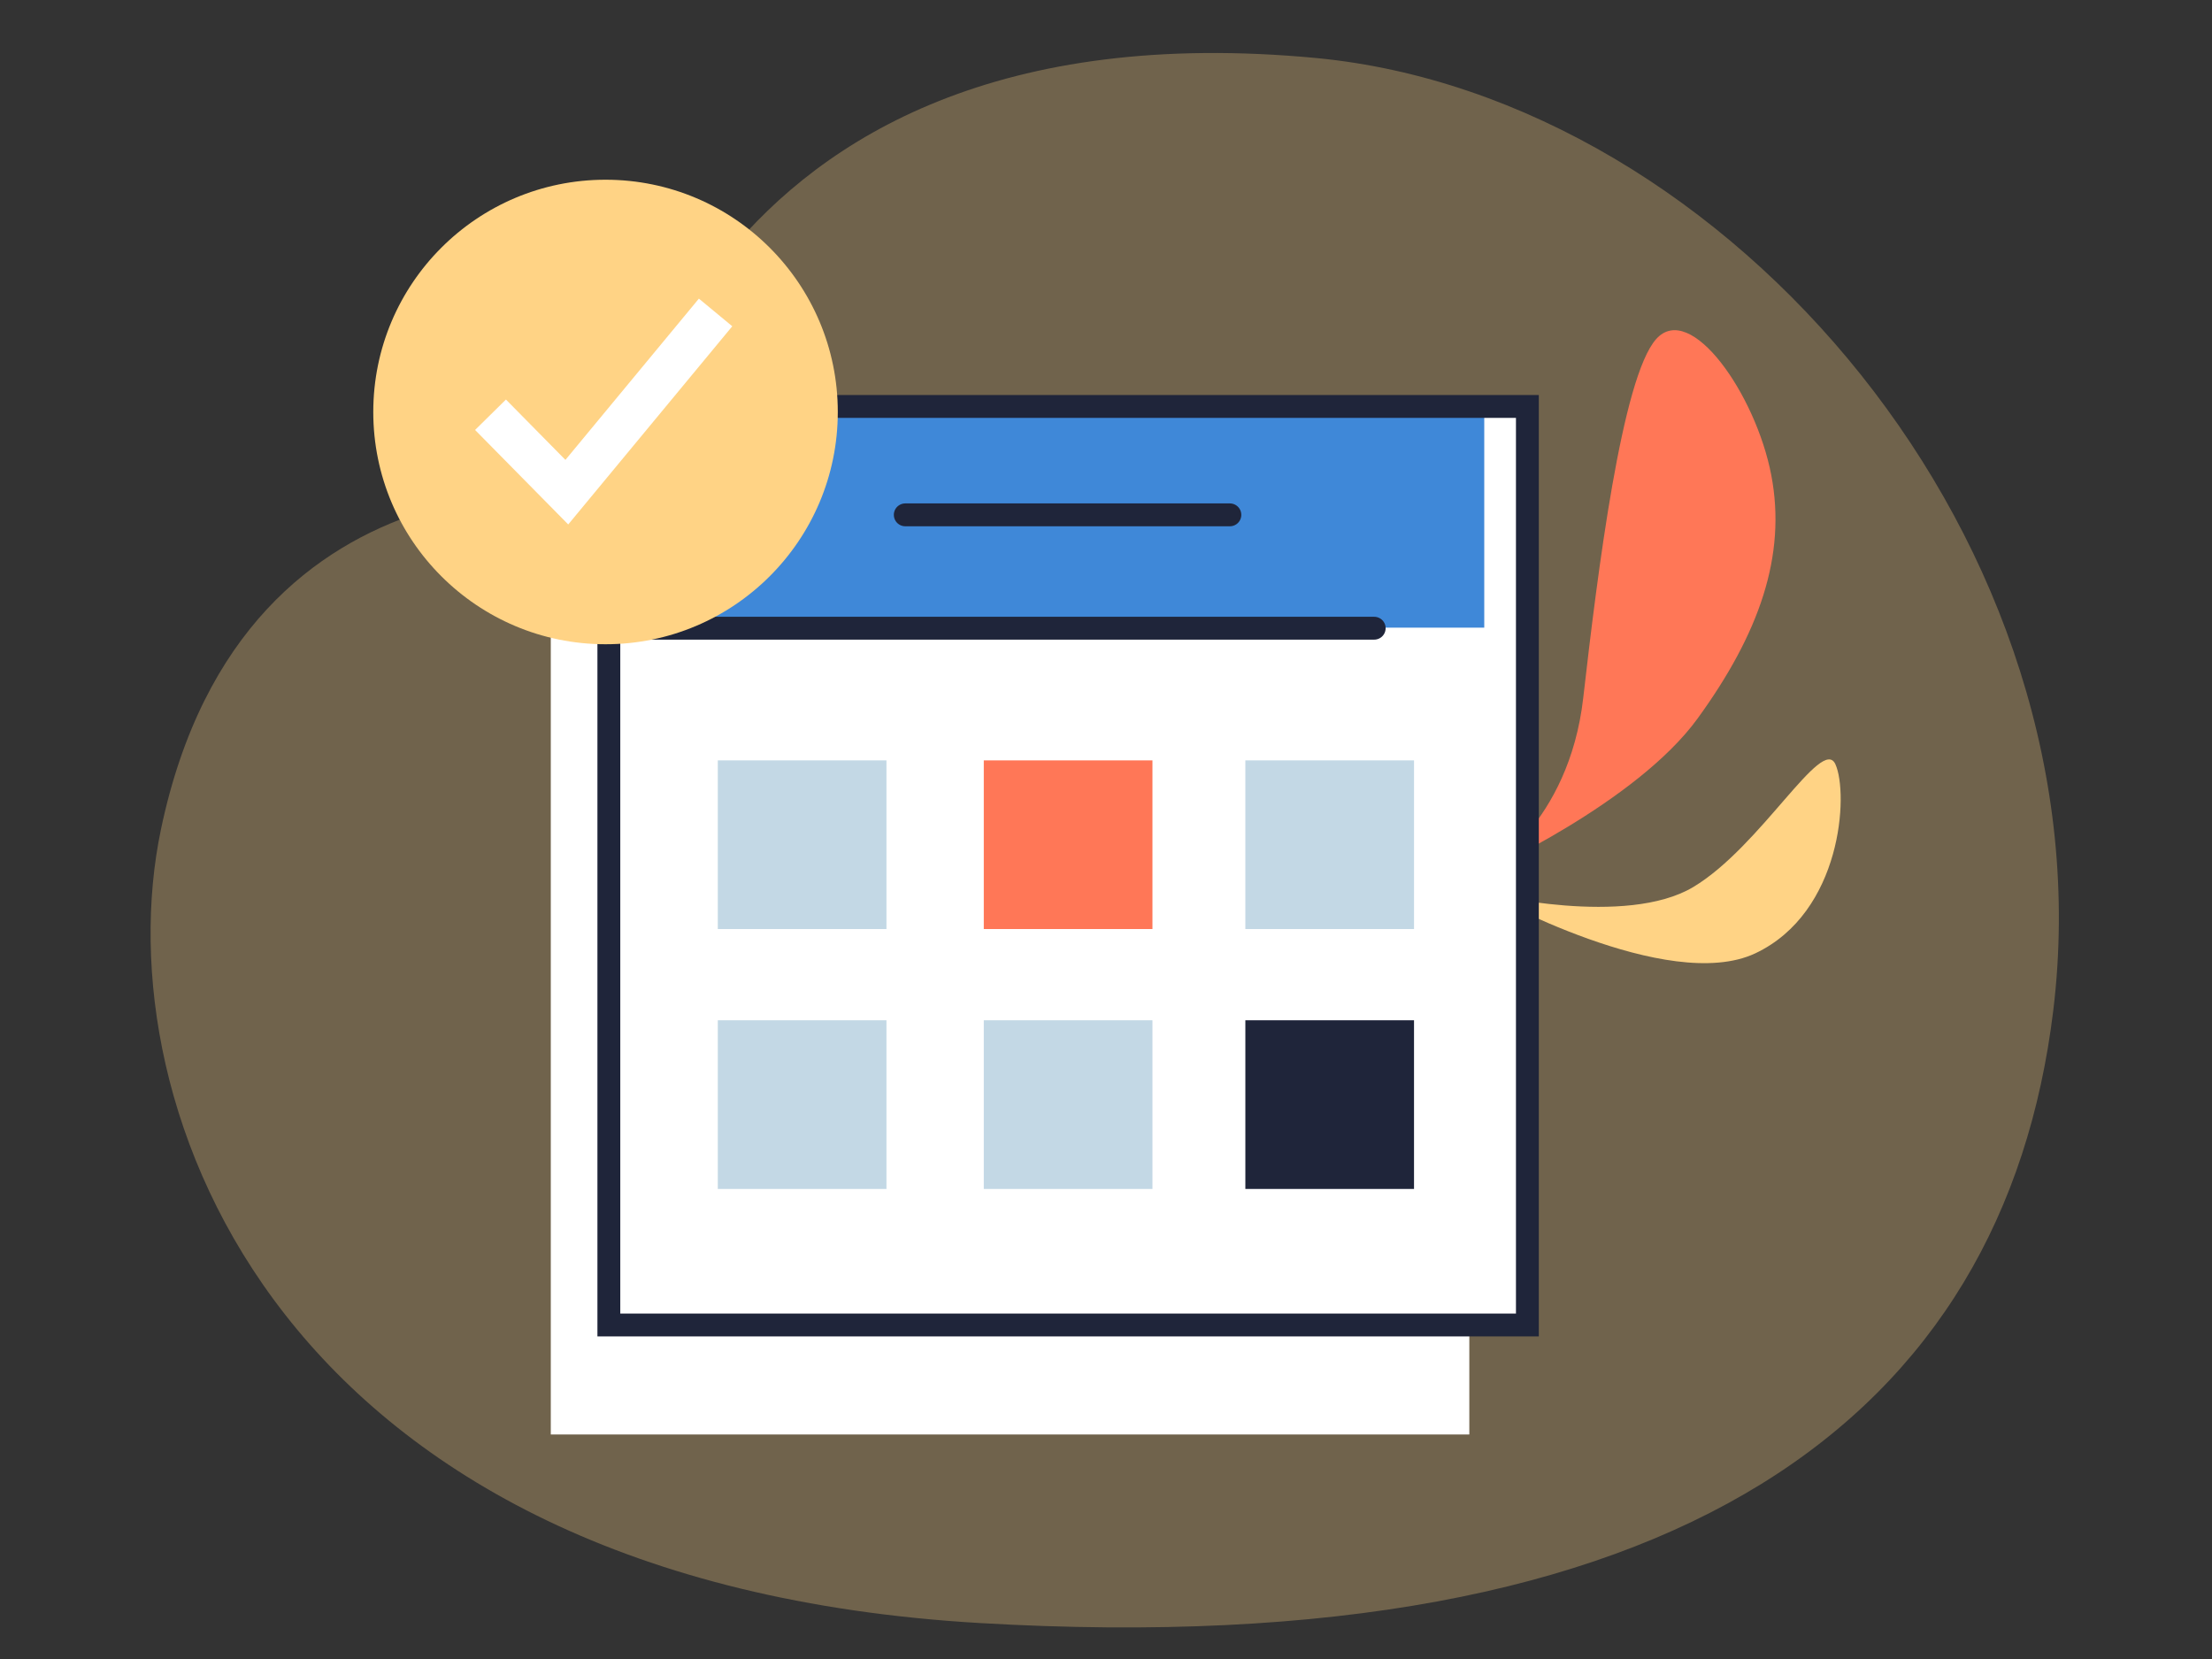 <svg xmlns="http://www.w3.org/2000/svg" viewBox="0 0 400 300" xmlns:v="https://vecta.io/nano"><rect x="0" y="0" width="400" height="300" fill="#333333" stroke="none"/><g fill="#ffd385"><path d="M111.2 89.5s-67-11.6-82.1 60.5c-10.5 50.1 21.1 136.1 148.1 143.5s185.2-37.6 194.1-110.8c10.2-84-58.5-165-133.2-172.2-114.8-10.9-126.9 79-126.9 79z" opacity=".3"/><path d="M268.9 161.6s25.1 6.1 37.3-1.2 23.3-27.5 25.7-22.2 1.2 26.8-14.5 34.2c-15.8 7.4-48.5-10.8-48.5-10.8"/></g><path d="M268.4 157.6s15.3-8.6 17.9-31.4 7-58 13.2-64.9 18 10 20.8 24.6-2.2 28.7-13.3 44-38.6 27.7-38.6 27.7" fill="#ff7757"/><g fill="#fff"><path d="M99.6 93.3h166.1v166.1H99.6z"/><path d="M110.1 73.5h166.1v166.1H110.1z"/></g><path d="M109.5 72.7h158.9v40.8H109.5z" fill="#3f88d8"/><g fill="none" stroke="#1f253a" stroke-width="4.133" stroke-miterlimit="10"><path d="M110.1 73.5h166.1v166.1H110.1z"/><path d="M110.1 113.6h138.4" stroke-linecap="round"/></g><path d="M129.8 137.5h30.5V168h-30.5z" fill="#c3d8e5"/><path d="M177.9 137.5h30.5V168h-30.5z" fill="#ff7757"/><path d="M225.2 137.5h30.5V168h-30.5zm-95.4 47h30.5V215h-30.5zm48.1 0h30.5V215h-30.5z" fill="#c3d8e5"/><path d="M225.2 184.5h30.5V215h-30.5z" fill="#1f253a"/><path d="M222.4 93.1h-58.7" fill="none" stroke="#1f253a" stroke-width="4.133" stroke-linecap="round" stroke-miterlimit="10"/><circle cx="109.5" cy="74.5" r="42" fill="#ffd385"/><path d="M88.7 75l13.8 14 26.9-32.5" fill="none" stroke="#fff" stroke-width="7.836" stroke-miterlimit="10"/></svg>